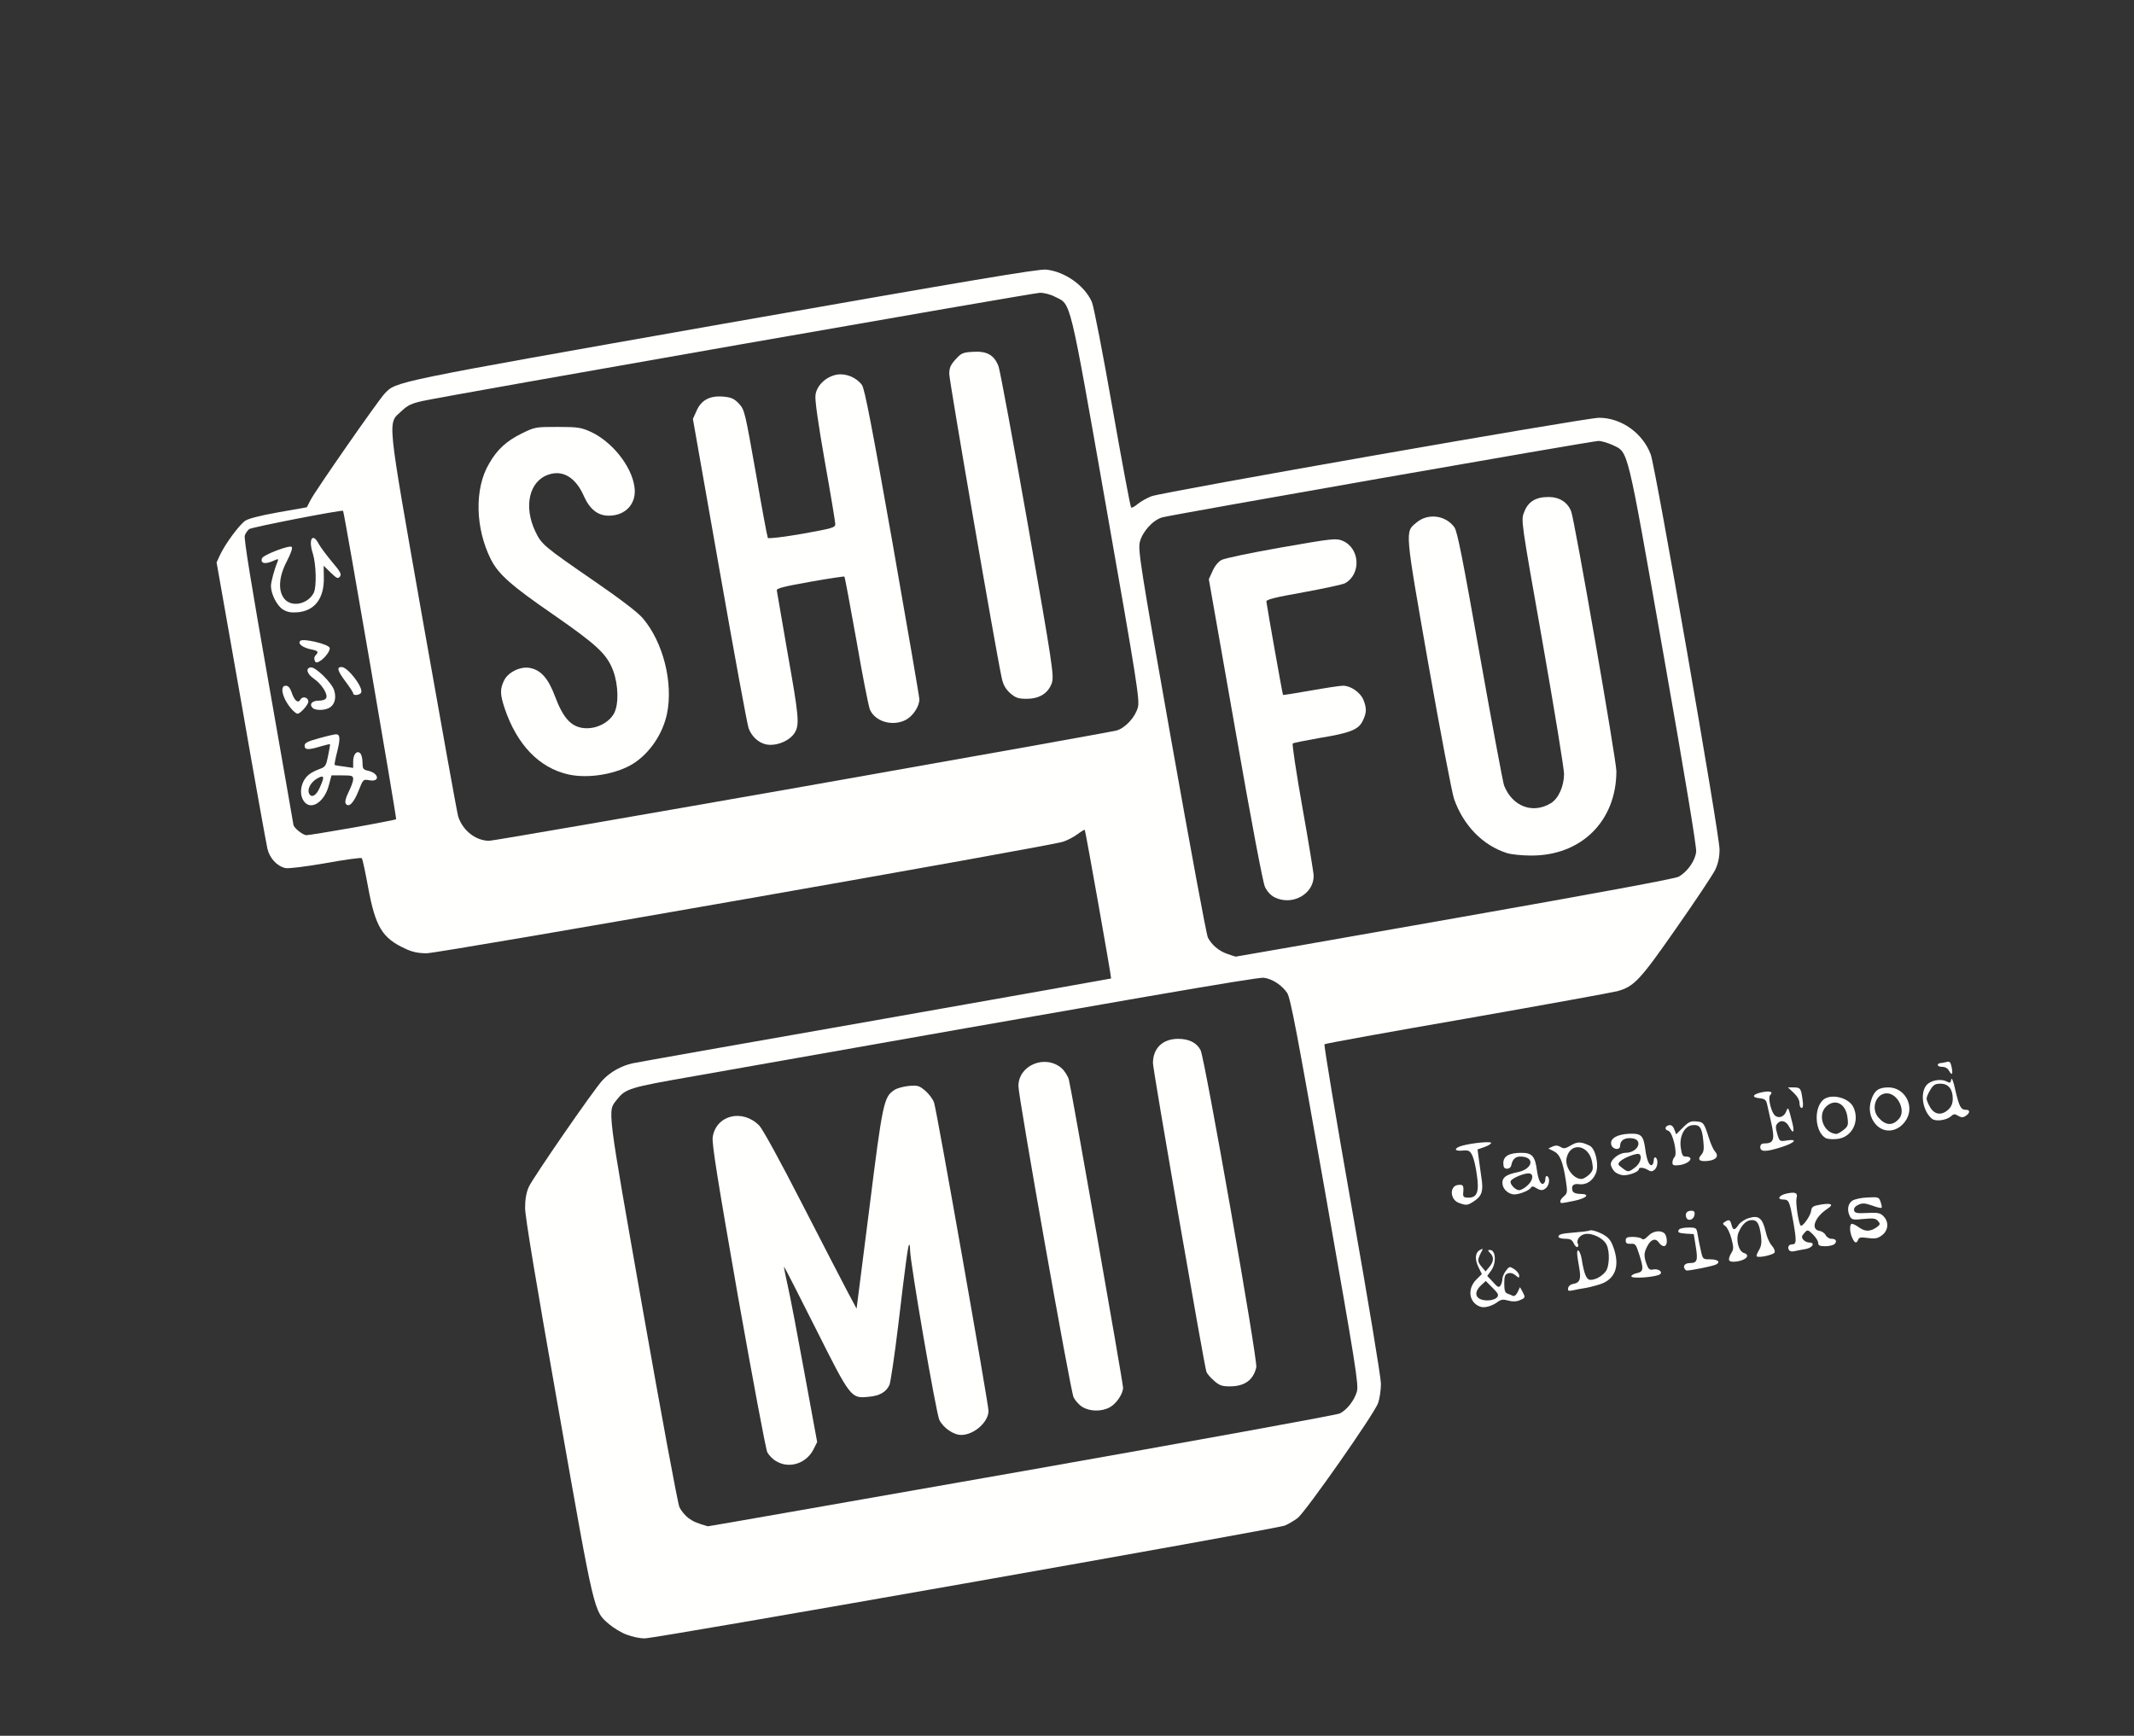 <svg version="1.2" xmlns="http://www.w3.org/2000/svg" viewBox="0 0 5710 4645"><rect x="0" y="0" width="5710" height="4645" fill="#333333" stroke="none"/><style>.s0 { fill: #fffffe }</style><g id="l65jhigmCAcj2L3LCqqLlFZ"><g id="Layer"><path id="p3UXgZAAE" fill-rule="evenodd" class="s0" d="M1677 4374.5c-14-5-34.5-17.5-46.5-27.5-42-36-38.5-21-136-574.5-59.5-337-89.5-516.5-89.5-540 0-24 3.5-42 10-56.5 11.5-25 174-260.5 197-285 20.5-22 49.5-38.5 80.5-45.5 14-3 307.5-55 652.5-115.5 345-61 627.5-111 628-111.5 1.5-1.5-68.5-395.5-70.5-398-1-.5-9.5 4.5-19 11.5-9.5 7.5-27 16.5-39 20.5-37.5 12.5-1669 298.5-1703 298.5-22.5 0-39-3.5-57.5-12.5-61-28-79.5-58-99-164-7.5-41-15-76-17-78-1.5-2-45.5 4-97.5 13.5-52 9-100 15-107 13-23-5.5-42-26.5-48-52-3-13-35-190.5-70.5-395l-65.5-371 10-21.5c13-27.5 49.5-77.5 66-89.5 8-6 39-14 89-23l76.5-13.5 10-19.5c12.5-24.5 180.5-266 198-284.5 31.5-33 11.5-29 903.5-186.5C2592 751 2778 719.5 2799 721.5c50 5 103 42.5 122.5 86.5 5 11 29.5 138 55 283s48 265 50 267c1.5 2 10-2.5 18-9.5 8.5-7 25-16 36.5-20.5 33-12 1161.5-210 1197.5-210 60 0 117.5 41.5 138.5 98.5 13 35.5 185 1022 184 1057 0 21-4 38.5-12 55-6.5 13-53 83-103.5 155-97.5 140-113 156.5-158 169-13.5 3.5-195 36.5-402.5 73-207.5 36-379 67-381 69s31 200 73.5 440.5c43 243.5 77.5 451 77.5 468s-3.5 40-7.5 51.5c-9.5 28-194.5 292-215.5 308-9.5 7-24.5 16-34 20-22 9-1685 302.5-1713.5 302-12 0-33.5-4.5-47.5-10zm1056.5-437c461-81.5 844-151 851.5-155 19.5-10 38.5-34.5 45.5-58 5.5-18-2.5-67-85-535.5-74.5-423-92.5-519-101.5-532-14.5-21-39.5-37.5-62.5-40.5-17-2-358 57-1525 263.5-174.5 30.5-182.5 33-206.5 63.5-24.5 31.5-27 11 70 561.5 49.5 281 93.5 519 98 528.5s15.5 22.5 24 29c13 9.5 22.5 13.5 52 22 1 .5 378.5-66 839.5-147zM3894 2457c374.5-66 588.5-105.5 598-111 24-14 44-43 46.5-67 1-14-29-196-88-531-99.5-564.5-92.5-536-136.5-557.5-12.5-5.5-29-10.5-37-10.5-16.5 0-1140 197-1167 204.5-25 7-53 38-60 65.5-5.5 20.5 1 63.5 84.5 534 50 281.5 93.5 517.5 97.5 525 10 19.5 29.5 36 51.5 43.5 10.5 4 21 7 23 7.5 2.5 0 267-46.5 587.5-103zm-1745-352c453-80 831-147.5 840-150.5 23-7.5 48.5-35.5 55.5-61 5.5-19-1.5-64.5-84.5-536-100-568.5-93.5-541.5-136.5-563-11.5-6.5-30-11-41-11C2763.5 784 1210 1056 1131 1073c-29.5 6.5-40 11.5-55.5 26-39 37.5-43-1.5 56.5 565 49 277 91 511.5 94 521 12 37.5 47 65 83 65 9.5 0 387.5-65.5 840-145zM943.5 2215c62-11 114.5-21.5 116.5-22.5 2-1.5-138.5-820-142-825.5-2-3.5-246 44-251.5 49-4 3.5-9.5 11-11.5 17-3 7 18 135 63 390 36.5 209 67 381.5 67 383.5 0 8 25 28.5 35 28.5 5.5 0 61-9 123.5-20z"/><path id="p12VTMPSJa" class="s0" d="M2076.5 3910c-9-5-19.5-16-23.5-24-4-7.5-39-195.5-78.5-417.5-55-315-70-408-67.5-425.5 9-59 79.5-76.5 124.5-31 9.5 10 54.5 92 115.5 211 55 107 110 213.5 122.5 237l22.5 42 34-267c35.5-284.5 39-300 67-318 7-5 24.5-9.5 39-11 24-2 28-.5 44.5 13.5 10 9 20.5 23 23 32 7 20 145.5 806.5 145.5 824 0 30-39 64.5-73 64.5-20.5 0-47.5-18.5-58.5-40-8.5-17-78.5-422.5-78.5-456 0-8.5-1-14.5-2.5-13-3 3-9.5 50-29.5 219-9.5 78.5-20 148.5-23 156-9 19.5-26.5 29.5-56.5 32-46.5 4.5-47.5 3.5-141-183-45.5-90.5-83.5-165-84.5-165s3.5 22.5 9.5 49.5c6.5 27.5 26.5 133 45 234.5l34 185-9.5 19c-19 38.5-65.5 53.5-100.5 32z"/><path id="pWVY4wu94" class="s0" d="M2896 3765c-9-5.5-19.5-17.5-23.5-26-8.5-18.5-147.5-804-147.5-832.5 0-55.5 70.5-85.5 115-48.5 8 7 17 21 20 31 6 22 145 811.5 145 824.5 0 16.5-18 43-35.5 52.5-22 12-53 11.5-73.5-1z"/><path id="pBfnMTY3T" class="s0" d="M3248 3694.5c-9.5-8-18.5-19-20-23.5-7-22.5-143-808-143-826 0-40 26-65 67.5-65 29 0 50 10.5 60 30.5 11 21 153.5 831.5 149 848.5-8 34.5-31.5 51-71 51-21 0-28-2.5-42.5-15.5z"/><path id="pPU77k6Gy" class="s0" d="M3411 2401.5c-11-5.5-20.5-15.5-26.5-28.5-5.5-12.5-36.5-175.5-79.5-422l-70.5-401 10-22c6-13.5 15.5-25 24-29.5 8-4.5 80-19.5 160-33.5 137-24 146.5-25 163.5-18 47 19.5 51 89.5 6.5 114-6 3-56 14-111 24-78.5 14-100 19.5-99 25 3.5 24.5 43 248 44.5 249.5.5 1 34-4.5 74-11.5 39.5-7 78.5-13 86.5-13 20.5 0 46 17.5 54.5 37.5 9 22.5 9 34.5-1.5 56-11 24-33.5 33-116.5 46.5-37 6.5-69 13-71 14.5-2 2 9.5 79 26 172 16.5 92.5 30 175 30 182.5 0 49-57.5 80.5-104 57.5z"/><path id="pWiJnTVdt" class="s0" d="M4032.5 2283c-65-20.5-117-74-142-145.5-5.5-16.5-36.5-178.5-68.5-360-63.5-363-63-353.5-32-379 30.5-26 78-20 101.5 12.5 8 10.5 23 88 68.5 345 32.5 182.5 61.5 338 64.5 346 22 56 76.5 77 125 47.5 20.5-12.5 35-44.5 35.5-78 0-14.5-26-173-57.5-352.5-57.5-325.5-58-326.5-49.5-348 10.5-28.5 31-41 65.5-41 29 0 51 14 60.5 38.5 9 22 121 666.5 121 695 0 134-94.5 227-229 226-24 0-52.5-3-63.5-6.5z"/><path id="pJfY398Ya" class="s0" d="M1521 2072.5c-78-17.5-137.5-79-170.5-176.5-12.5-37.5-13-51.5-2-74.5 10.5-22.5 44-39 69.5-34 29 5.5 49 27.5 67 76 22 58.5 43.5 82 78 85 31.5 3 65-13.5 79.5-38.5 13.5-24 12.5-77-2-115.5-17-44.5-43-68.5-161-150.5-110.5-76-145.5-107-165.5-146-42.5-83.5-45-190.5-5.5-257 21.5-38 46-60 85.5-80 37.5-18.5 38.5-18.5 98-18.5 55 0 63 1.5 89.5 13.5 56.5 26.5 108 91 116 146 7 44.5-22.5 78-68.5 78-29.5 0-51-17-67-53-21.5-49-56-70-94-57-52 17-68 85.5-35 153.5 16 33.5 23.5 39.5 155.5 130.5 68.5 47 118.5 85 131 100 55 64 82.5 173.5 65 257-11.5 53-45 103-88.5 131.5-45 29-121 42-175 30z"/><path id="pUfdOJtnP" class="s0" d="M2047.5 1991.5c-19.5-5-37-22-44.5-43-4-11.5-39-202.5-78-424.5l-71-403 10-22c12.5-29 36.5-41 72.5-37.5 21 2 28 5.5 41 19 15 16.5 16 22 45 186 16 92.5 30.5 170.5 32 173 2 2.5 43-2.5 92-11 80.5-14.5 88.5-16.5 88.5-26 0-5.5-12.5-81-28-167.5-17.5-100-27-165-25-177.5 3-26 28.5-50 57.5-55 24-4 52 7.5 67 28 7 10 26.5 110 81.5 421.5 39.5 225 72 413.5 72 419.5 0 18.5-17 44.5-35.5 54.5-35.5 19-83 5.5-97-27.5-3.5-8.5-20-92-36-185-16.5-92.5-31-169.5-32-170.5s-42.5 5-92 14c-70.5 12.5-90 17.5-89 23 .5 4 13.5 78.5 28.5 165.5 30.5 171 32.5 193 20 214.5-14 23.5-52.5 38.5-79.5 31.5z"/><path id="p13E9bU4oX" class="s0" d="M2703 1855c-12.5-11.5-18.5-22-22.5-40-16-73.5-140.5-796-140.5-814 0-17 3.5-24.5 17-39.5 15-16.5 19.5-18.5 46-20 38-2.5 57.5 8.5 69 39.5 4 11.5 39.5 202.5 78.5 424 66.5 378.5 70 403.5 64 422.5-9.5 27.5-33 42.5-67.5 42.5-22.5 0-29.5-2.5-44-15z"/><path id="ppdhIwC2a" fill-rule="evenodd" class="s0" d="M813 2144c-10-14-10-35.5-.5-54 8-15 19.5-23.5 45-33 13-4.5 15.5-9 20.5-35 3.5-16 5.5-30 5-30.5s-12 2-25.5 6c-32.5 10-42.5 9.5-42.5-2 0-7.5 8-11.5 39-20 21.5-6 41.5-10.5 45-10.5 11 0 12 11 3.5 45.5-5 19-8 35.5-7 36.5s12.5 3 26 4.5l23.5 3.5v-17c0-19.5 10-31 19-22 3.5 3.5 6 14.5 6 24.5 0 16.5 1.5 19 14.5 22 30 6.5 33 31 3.5 25.5-16-3-16.5-2.5-28.5 28-13 33-26.5 46.5-34.5 34.5-2.5-5 0-15.5 8-31.5 6.5-13 12-28 12-34 0-9-3-10-29-10h-29l-7 26c-11.5 45.5-48.5 69.5-67 43zm42-35c14-31 13-36-5-26.5-17 9-28 27.5-23.5 39.5 5.5 14.5 19 8.5 28.5-13z"/><path id="p9O3m0dl0" class="s0" d="M781.5 1899c-25-27.5-34.5-64-17-64 6.5 0 11.5 5.5 15.5 17 7.5 23 17.5 31.5 24 20 5.5-10 21-6 21 5.5 0 8.5-21.5 32.5-29 32.5-2.5 0-9-5-14.5-11z"/><path id="p1FbrVCwCT" class="s0" d="M836.5 1894.5c-10-10-1.5-19.5 16.5-19.5 10.5 0 18.5-3 20-7.5 4.5-11-13.5-38-33.5-51.5-18-12.5-22.5-27.5-8.5-30 13-2.5 58 42 63.5 62.5 6 20.5.5 38.5-14 46-13 7-37 7-44 0z"/><path id="p19MMP5M9w" class="s0" d="M945 1855.5c0-2.5-9-16.5-20-31-22-29.5-25-39.5-11-39.5 16.5 0 58 54 52.5 68-3 7.5-21.5 9.5-21.5 2.5z"/><path id="pZkyrCuxa" class="s0" d="M842 1767.5c-2-4.5-1-10.5 2.5-14 9-9 6.5-12-11-15.5-23-4.5-38-15.5-30-23 7-7.5 75 8.5 78.5 18.5 3 7-14 29.5-27.5 36.5-7.5 4.5-10.5 3.5-12.5-2.5z"/><path id="pvIOioOV1" class="s0" d="M757 1631c-16-10-32-41.5-32-63 0-10.5 9-44 17.5-64.5 3.5-9 3-9-15-1-20 8-31 4.5-26.5-8.5 4-9.5 74-36 79.5-30.5 3 3-2.5 18-13 38.5-21.5 41-24 78.5-7 100 19 24 63 15.5 79-15.5 8-16 6.5-76.5-2.5-105.5-12.5-38-.5-57 15.5-26 4.5 8.5 20.5 30 35.5 48 23 27 26.5 34 21.5 40-5 6.5-8.5 5-24.5-10.5l-19-18.5.5 32c1 55-24 88.5-70 92.5-18 1.5-28-.5-39.5-7.5z"/><path id="p14HPV2AAS" fill-rule="evenodd" class="s0" d="M3960 3496.5c-29.5-11-34.5-47.5-10-72l15-15-9-18.5c-10.5-21.5-9-39 4-46 9-5 9-4 2 8.5-9 18.5-9 23 3 37l10 12 10-12c12-14 13-27 2-37.5-6.5-7-6.5-8-.5-8 16 0 18 34.5 3.5 55l-10.5 14.5 15.5 16.5c12.5 14 15.5 15.5 20 9 2.5-4 5-12 5-17.5s4.5-15.5 9.5-22c9-12 10-12 22.5-4 7 5 13 12.5 13 17 0 7-1 7-9.5-.5-6.5-5.5-13.5-7.5-20-5.5-8.5 2.5-10.5 7.5-10.5 27.5 0 18 2 24.5 9 27 4.5 1.5 11.5 4.5 14.5 6 3.5 1.5 9-3 12.5-10.5l6-13 6.5 11.5c8.5 16 8.5 17-7 23.5-9.5 4-19.5 4-30.5 1-14-4-19.5-3.5-30 4.5-15.5 11-35 16-46 11.5zm45.5-24.5c5.5-6.5 3.5-10.5-12-26l-18-18-13 12c-22 21-13.5 40 18 40 10.5 0 21-3.5 25-8z"/><path id="pse9PqPaa" class="s0" d="M4196 3446.5c1-5 6.5-9.5 12.5-10.5 19-3 22.5-12.5 17-44-3-16-5.5-33-5.5-38 0-16 8.5-5.5 12 14.5 6.5 41 13 56.5 23.5 56.5 13.5 0 30-9 40.5-22 10.5-12.5 12-54.5 2.5-72.5-8.5-17.5-39.5-32-58-28-14.5 3-24 17.5-18 27 1.5 2.5.5 6-1.5 7.5-2.5 1.5-7-3-10-9.5-4.5-10-9.5-12.5-23.5-12.5-9.5 0-17.5-2.5-17.5-5 0-7 7.5-9 45-12 18-1.5 36-3.5 40-5.5 4-1.5 17.5 2.5 30 8.5 18 9.5 24 16 31 34 20 52.5 6.5 89.5-37 102.5-14.5 4.5-33 9-41.5 10-8 1.5-21.5 3.5-29 5.5-12 2.5-14 1.5-12.5-6.5z"/><path id="pK1z0sUu2" class="s0" d="M4365 3415.5c0-3 7-7 15-8.5 18-4 18.5-11.5 5.5-52-8-25-10-27.5-22-26.5-10.5.5-13.5-1.5-13.5-9s3.5-9.5 19-9.5c10.5 0 21.5 2.5 24 5 3.5 3.5 9 1 17-7.5 12.5-13.5 34-16.5 44-6.5 3.5 3.5 6 12.5 6 20 0 16.5-11 18.5-21.5 4-9-13-21.5-8.5-31 10.5-9 17-9.5 26.5-1.5 48 4.5 12.5 8 15.5 16 14 13.5-3.5 27.5 5 20.5 12-8 8-77.5 13.5-77.5 6z"/><path id="pHIHDCGIm" class="s0" d="M4507.5 3395c-5-8 2-15 14.5-15 19 0 21.5-7 15.5-43.5l-5.5-34-19-1c-21.5-1.5-25.5-3.5-20.5-11 1.5-3 13-5.5 25-5.5 21.5 0 22 .5 25 19 1.5 10 5.5 29 8.5 42.5 5 23 5.5 23.5 24 23.5 21.5 0 30 7 16.5 14-7.5 4-66.5 16-78 16-1.5 0-4.5-2-6-5z"/><path id="p1EkOYh2H9" class="s0" d="M4626.5 3372c-1-3.5 1.5-11.5 5.5-18 7-10.5 7-15.5 1-39-4-15-11-30-16-33.5-8-6-8.5-7.5-2-11.5 11.5-7.5 14.5-6 18 7.5 4 15.5 8.5 16 19 0 4.5-6.5 17-15 28-18 26-8 36 .5 44.5 36.5 3 14.5 10.5 31 16.5 37.5 5.5 6 9 14 7.5 18-2.5 6.5-43 15.5-48 10.5-1.5-1.5 1.5-9 6-16.5 6.5-11 7.5-20.5 5.5-38.5-4.5-32.5-10-42-24.5-42-14 0-26.5 11.5-35.5 33-8 19 0 50.5 14 55 18.5 5.5 6.5 19.5-20 23-11 1.5-18 0-19.5-4z"/><path id="p1426cDLLX" class="s0" d="M4788.5 3347c-7-7-3.5-17 6.5-17 12 0 12.5-8 3-62.5-9.5-52.5-11.5-57.5-26.5-57.5-18 0-11.5-11.5 9-16 23.5-5 30.5-2 26.5 12.5-3 12 5.5 67.5 11 73 4.5 5 26.5-25.5 28-39 1.5-11 5-13.5 26-17 28.5-4.5 35.5-.5 18 11-34.5 22.5-46.5 56-21 59.5 6 1 13.5 6 16 11.5 3 5 9.5 9.5 14.5 9.5 12.5 0 16.5 5.5 10 13.5-3 3.5-14.5 6.5-25 6.5-15.5 0-19.5-2-19.5-9 0-5-6.5-15-14-22.5-14-13.5-14.5-13.5-23.5-3.5-7 8-7.5 11-2.5 17.5 3.5 4 10.5 7.5 15.5 7.5 17.5 0 10 14-9 17.5-10.5 1.5-23.5 4.5-29 5.5-5.5 1.5-12 1-14-1z"/><path id="p4Bd1aXOx" class="s0" d="M4956 3312.5c-7.5-16.5-7.5-37.5-.5-37.5 3 0 12 4.5 20 10.5 16 11 29.5 10.5 47-2 8.5-6.5 9-8.5 2.5-16-6-7-12.5-8-38.5-5.5-27.5 3-31.5 2-36.5-6.5-8.5-16.5-6-34.5 6.5-42.5 6-4 24.5-8 41-8.5 28.5-1.5 30-1 34.5 12 2.5 7.5 4 14.5 2.5 15.5-1.5 1.5-12.5-1-25.5-6-19-6.5-25.5-7-36.5-2-8.5 4-12.5 9-11.5 15 1.5 7 7 8.5 35 7 28.5-1.5 35 0 43.5 8.5 15 15 13.5 37.5-3 50.5-11.5 9-18 10.5-38 8-18.5-2.5-24.5-2-26.5 4.5-4.5 11-9.5 9.5-16-5z"/><path id="p7Ug0p47e" class="s0" d="M4512 3258c-4-10.5 1.5-18 13.5-18 7.5 0 10 3 8.5 11-2 13.5-17.5 18.5-22 7z"/><path id="p11a7mTV2K" class="s0" d="M3903.5 3219c-24-8.5-25.5-45.5-2-48 14-1.5 15.5 1 13.5 23-.5 9 2 11 14.5 11 23 0 29-16 22-62-2.5-20-8-42.5-12-51-6.5-12.5-9.5-14.5-26-13-24 2.5-24-7 .5-13.5 29.5-7.5 76-11.5 76-7 0 2.5-8 7.5-18 11l-18.5 6.5 3.5 26c2 14 5 37 7 50.5 5.5 34 1 48-18.5 61-18.5 12.5-21.5 13-42 5.5z"/><path id="pBEWDiM8D" fill-rule="evenodd" class="s0" d="M4175 3214.5c0-3 4.5-9 10-13.5 9-8 9.5-11 4.5-43.5-8-50.5-16-69-32.5-77l-14-7 11.5-5.5c8-3.5 14-3 21.5 1.5 8 5 12.5 4.5 27.5-4.5 17.5-10.5 27.5-10 50 1 16 8 25.5 52 16.5 74-8.5 20.5-26 31.5-45 29-15.5-2.5-22 5-17 18.5 2 4.5 9.5 7.5 20.5 7.5 27.5 0 17.5 11.5-16.5 18.5-37 7.5-37 7.5-37 1zm77-71c10.5-10.5 11.5-14.5 8-34-8.5-46-57.5-54.5-68-11.5-6 24 17 57 39.5 57 5 0 14-5.5 20.5-11.5z"/><path id="p5RPkj1S9" fill-rule="evenodd" class="s0" d="M4047.5 3196c-16-3.5-27.5-16.5-27.5-31s11-22 40-28c42-8 48.5-42 7.5-42-12.5 0-20.5 7.5-23.5 22.5-1 6-5.5 10-11.5 10-7.5 0-10-3.5-10-15 0-18.5 15.5-27.5 48.5-27.5 28.5 0 36.5 9 41.5 47.5 4 26.5 10.5 39.5 18 34.5 2.5-1.5 4.5-7 4.5-12.5s2.5-8.5 5-7c7.5 4.5 6 22-2 30.5-9 8.5-15 9-28 1-8-5-11-5-14-.5-5.5 9-37 20-48.5 17.5zm39.5-23.5c16-14.5 17.5-32.5 3-32.5-13.5 0-43 12.5-47.5 20-4.5 7 11.5 25 22.5 25 4.5 0 14.5-5.5 22-12.5z"/><path id="p16ac1v5sv" fill-rule="evenodd" class="s0" d="M4320 3135c-5.5-5.5-10-14.5-10-19.5 0-13 23-30.5 39.5-30.5 34 0 49-36 16.5-39-19-2-31 6-31 20s-22 10-24-4.5c-2.5-15.5 16.5-26 48.5-27.5s38 4.5 43 42.5c4 29.5 11 45 18 41 2.5-2 4.5-7.5 4.5-13s2.5-8.5 5-7c7.5 5 6 25.5-3 33-6 5-10 5-17.5.5-11-7-24.5-8-24.5-2 0 6.5-24 16-40 16-8.5 0-19.5-4.5-25-10zm55-11c14-10 20-30 11-35.5-5.5-4-41.5 10-50.5 19-7.5 7.5-7 9 4.5 17.5 16 12.5 17.5 12.5 35-1z"/><path id="pxDHGwYi8" class="s0" d="M4475 3111c0-5 2.5-11.5 5.5-14.5 9-9-5-67-16.5-70.5-11-2.5-9.5-13 2.5-15 5.5-1 10.5 3 13.5 11.5l5 13 18-18c15-15 21-18 35.5-16.5 19.5 1.5 21 3.5 34 44 4.5 15 12 31.5 16 36 11.5 12.5 4.5 22.5-17 25.5-24 3-31-3-19.5-16 7-8 8-15 5.5-38.5-3.5-35-9.5-43-29-41-21.5 2-36 30.5-31 61.5 2.5 17.5 5 22.5 12.5 22.5 25.5 0 11 19.5-17 23-15 1.5-18 .5-18-7z"/><path id="pAvL1M2dt" class="s0" d="M4710 3070c0-6.5 3.5-10 9.5-10 27.5 0 30.5-9.5 18.5-61.5-4-17-8.5-37-10-44.5-2.5-10.5-6-13.5-19.5-15-22.5-2-20-10.5 5.5-16 22-4.5 31.5-1.5 22.5 7.5-7 7 3.5 49.5 14.5 56 10.5 7 23.5 1 28.5-12.5 5-13 5.5-12 15.5 27.5 7.5 28.5 4 35.5-7.5 14-8.5-16.5-22.5-20-32-8.5-5 5.5-4.5 12 0 27.5 6 20 6.5 20.5 25.5 17.5 30.5-5 22.5 6-13.5 17.5-41.5 13.5-57.5 13.5-57.5.5z"/><path id="pjkdOBSpq" fill-rule="evenodd" class="s0" d="M4884 3045c-26.5-16.5-31.5-74.5-8-99.5 19-21 71-9.5 83.5 18 17.5 38.5-5 81-44.5 84.5-12.5 1.5-26.5 0-31-3zm48.5-21c12-9.5 13.5-13 11-32.5-4-38-33-53-57-30.5-24.5 23-7.5 71 26.5 73.5 3 .5 12-4.5 19.5-10.5z"/><path id="p14O5d3HRj" fill-rule="evenodd" class="s0" d="M5020 3010c-16.5-18-21.5-42.5-12.5-68 8-24 19.5-32 45.5-32 42.5 0 70 47.5 48.5 85-19.5 33.5-57.5 40.5-81.5 15zm61.5-16.5c18-20.5-2-64.5-30-67.5-31-3-47.5 40-25 65 19 21.5 38 22.5 55 2.5z"/><path id="pSPZHHfrB" fill-rule="evenodd" class="s0" d="M5169.5 2994c-24-19.5-32.5-66-16-88.5 11-14.5 39-20 56-11 8.5 4.5 10 3.5 11.5-6 1-6.5 6 5.5 11 29 10.5 44.5 14.5 52.5 29 52.5 11.5 0 10 9.5-2.5 17-6 4-11.5 3.5-19-1-9-5.5-12-5.5-19.5 1.5-12 10.5-40.5 14.5-50.5 6.5zm44-25c8-7.5 11.5-16.5 11.5-29 0-25.5-11.5-40-33-40-14 0-19 3-27 16.5-5.5 8.5-10 19.5-10 23.5s4.5 15 10 24c12 19.5 31 21.5 48.5 5z"/><path id="pbClfQ6j3" class="s0" d="M4815 2952c0-8-6-18.5-15.5-27.5L4784 2910h15c18.5 0 20 2.5 24 32 2.5 15.5 1.5 23-2.5 23-3 0-5.5-6-5.5-13z"/><path id="pVXjxXdDv" class="s0" d="M5215 2865.5c-3-6.5-10.5-10.5-17.5-10.5s-12.5-2-12.5-5c0-2.5 3-5 6.5-5 3 0 10.5-1.5 16.5-3 9-2.5 11 0 14 13.5 4 19.5 1 24-7 10z"/></g></g></svg>